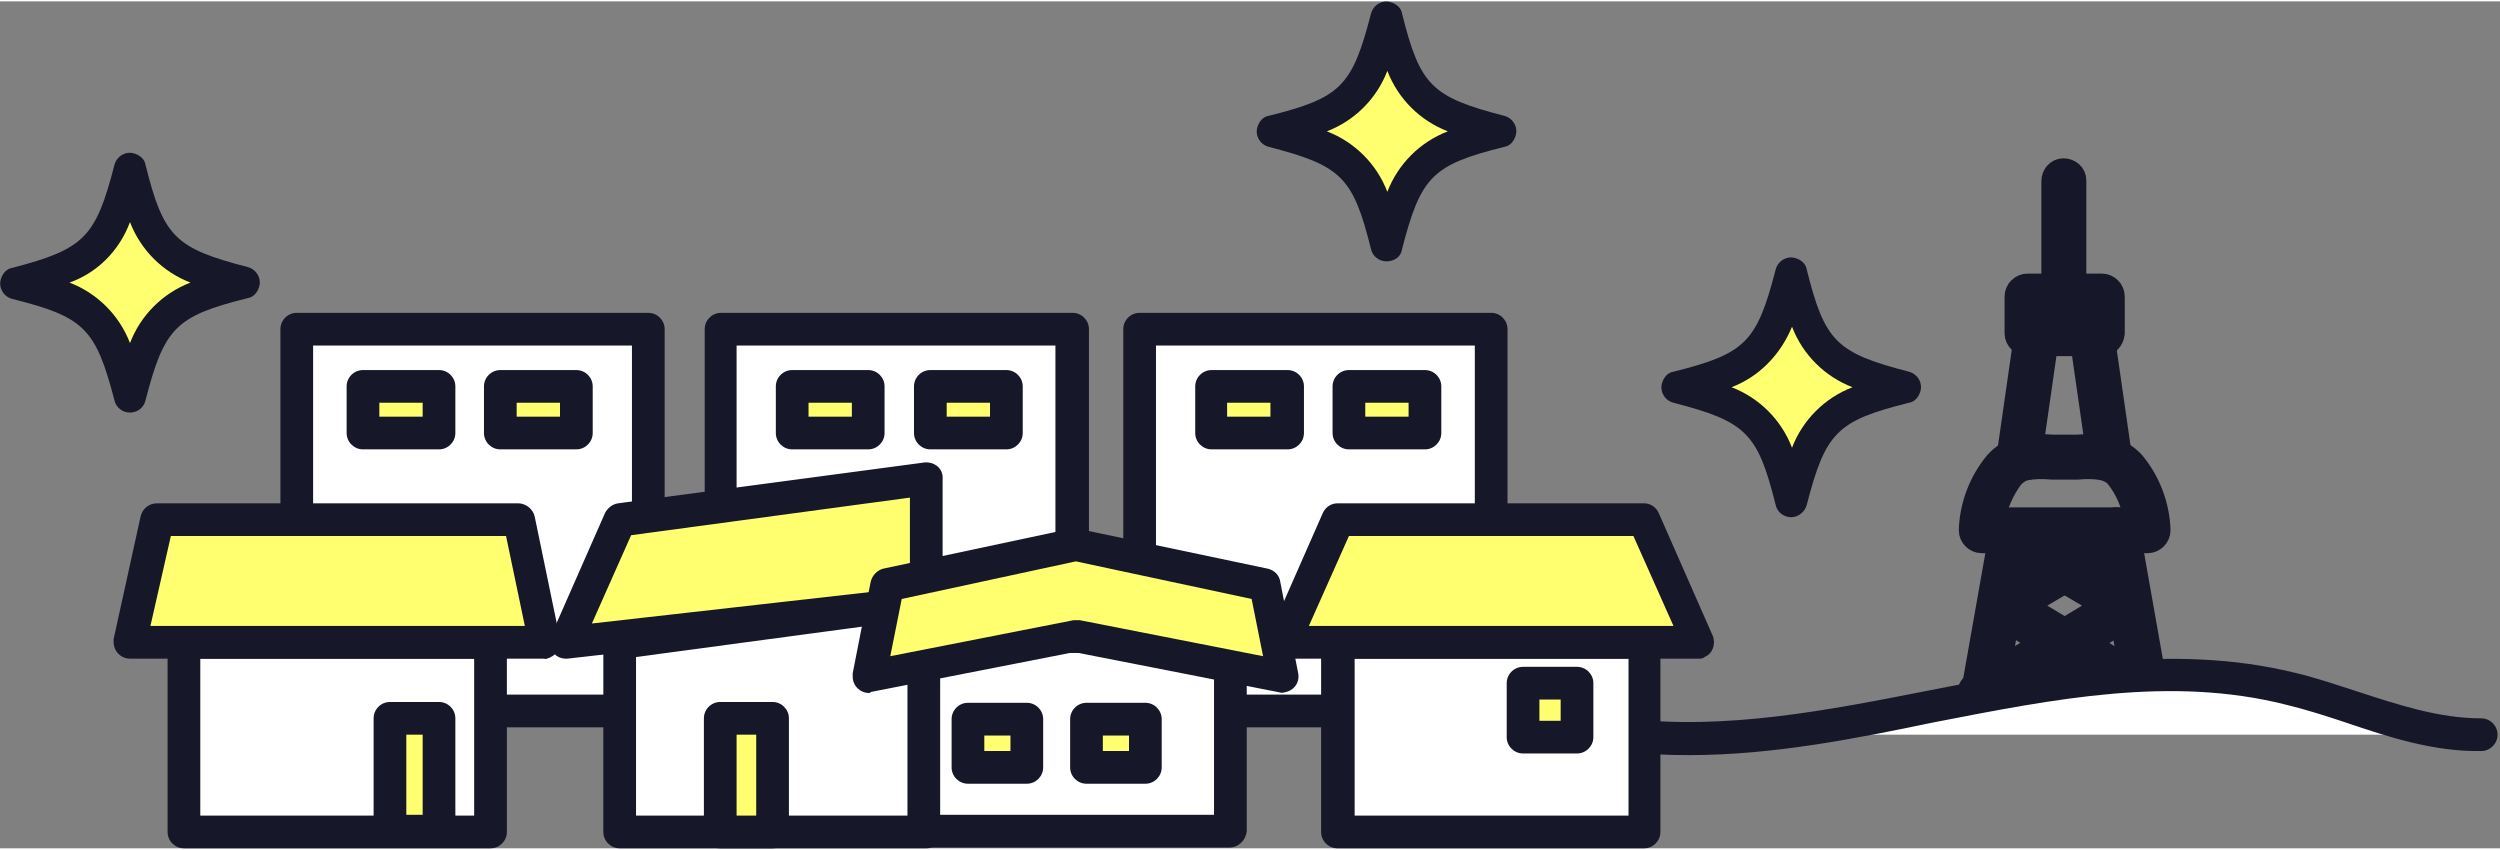 <?xml version="1.0" encoding="utf-8"?>
<!-- Generator: Adobe Illustrator 25.4.1, SVG Export Plug-In . SVG Version: 6.00 Build 0)  -->
<svg version="1.1" id="レイヤー_1" xmlns="http://www.w3.org/2000/svg" xmlns:xlink="http://www.w3.org/1999/xlink" x="0px"
	 y="0px" viewBox="0 0 305.8 103.6" width="306" height="104" style="enable-background:new 0 0 305.8 103.6;" xml:space="preserve">
<rect x="0" y="0" width="305.8" height="103.6" fill="#808080" stroke="none"/>
<style type="text/css">
	.st0{fill:#161728;}
	.st1{fill:none;stroke:#161728;stroke-width:3;stroke-linecap:round;stroke-linejoin:round;}
	.st2{fill:#FFFF70;}
	.st3{fill:#FFFFFF;}
</style>
<g id="レイヤー_2_00000178171169557991307650000005043886151720247424_">
	<g id="レイヤー_1-2">
		<g>
			<g>
				<g>
					<path class="st0" d="M242.4,87.5c-0.7,0-1.3-0.6-1.3-1.3c0-0.1,0-0.1,0-0.2l3.8-21.5c0.1-0.7,0.8-1.2,1.5-1
						c0.7,0.1,1.2,0.8,1,1.5l0,0l-3.8,21.5C243.5,87.1,243,87.5,242.4,87.5z"/>
					<path class="st0" d="M262.7,87.5c-0.6,0-1.1-0.4-1.2-1.1l-3.8-21.5c-0.1-0.7,0.3-1.3,1-1.5c0.7-0.1,1.3,0.3,1.5,1l3.8,21.5
						c0.1,0.7-0.3,1.3-1,1.5C262.8,87.5,262.8,87.5,262.7,87.5z"/>
					<path class="st0" d="M247,57.2c-0.1,0-0.1,0-0.2,0c-0.7-0.1-1.2-0.7-1.1-1.4l2.1-14.6c0.1-0.7,0.7-1.2,1.4-1.1
						c0.7,0.1,1.2,0.7,1.1,1.4c0,0,0,0,0,0l-2.1,14.6C248.1,56.7,247.6,57.2,247,57.2z"/>
					<path class="st0" d="M258.1,57.2c-0.6,0-1.2-0.5-1.3-1.1l-2.1-14.6c-0.1-0.7,0.4-1.3,1.1-1.4c0.7-0.1,1.3,0.4,1.4,1.1
						c0,0,0,0,0,0l2.1,14.6c0.1,0.7-0.4,1.3-1.1,1.4C258.2,57.2,258.1,57.2,258.1,57.2z"/>
					<path class="st0" d="M262.7,66h-20.3c-0.7,0-1.3-0.6-1.3-1.3c0,0,0,0,0,0c0.1-3,1.2-5.9,3.1-8.2c0.8-0.9,1.8-1.5,3-1.8
						c1.3-0.3,2.6-0.3,3.9-0.2c1,0,1.9,0,2.9,0c1.3-0.1,2.6-0.1,3.9,0.2c1.1,0.3,2.2,0.9,3,1.8l0,0c1.9,2.3,3,5.2,3.1,8.2
						C264,65.4,263.4,66,262.7,66C262.7,66,262.7,66,262.7,66L262.7,66z M243.8,63.4h17.5c-0.3-1.9-1.1-3.8-2.3-5.3
						c-0.4-0.5-1-0.8-1.7-1c-1.1-0.2-2.1-0.2-3.2-0.1c-1,0-2.1,0-3.1,0c-1.1-0.1-2.1-0.1-3.2,0.1c-0.6,0.1-1.2,0.5-1.7,1
						C244.9,59.7,244.1,61.5,243.8,63.4L243.8,63.4z"/>
				</g>
				<path class="st0" d="M257,41.9H248c-0.7,0-1.3-0.6-1.3-1.3c0,0,0,0,0,0v-4.5c0-0.7,0.6-1.3,1.3-1.3c0,0,0,0,0,0h9.1
					c0.7,0,1.3,0.6,1.3,1.3c0,0,0,0,0,0v4.5C258.3,41.4,257.8,41.9,257,41.9C257.1,41.9,257.1,41.9,257,41.9z M249.3,39.4h6.5v-2
					h-6.5V39.4z"/>
				<path class="st0" d="M252.5,36.5c-0.7,0-1.3-0.6-1.3-1.3V22c0-0.7,0.5-1.3,1.2-1.3s1.3,0.5,1.3,1.2c0,0,0,0,0,0.1v13.2
					C253.8,35.9,253.2,36.5,252.5,36.5L252.5,36.5z"/>
				<g>
					<path class="st0" d="M242.2,86c-0.7,0-1.3-0.6-1.3-1.3c0-0.4,0.2-0.9,0.6-1.1l16.1-9.7L245.9,67c-0.6-0.4-0.8-1.1-0.4-1.7
						c0.4-0.6,1.1-0.8,1.7-0.4l0,0l13.6,8c0.6,0.4,0.8,1.1,0.5,1.7c-0.1,0.2-0.3,0.3-0.4,0.4l-17.9,10.8
						C242.7,85.9,242.4,86,242.2,86z"/>
					<path class="st0" d="M262.8,86c-0.2,0-0.5-0.1-0.7-0.2L244.3,75c-0.6-0.4-0.8-1.1-0.4-1.7c0.1-0.2,0.3-0.3,0.4-0.4l13.6-8
						c0.6-0.4,1.4-0.2,1.7,0.4c0.4,0.6,0.2,1.4-0.4,1.7l-11.7,6.9l16.1,9.7c0.6,0.4,0.8,1.1,0.4,1.7C263.7,85.8,263.3,86,262.8,86
						L262.8,86z"/>
				</g>
			</g>
			<g>
				<g>
					<path class="st1" d="M242.4,87.5c-0.7,0-1.3-0.6-1.3-1.3c0-0.1,0-0.1,0-0.2l3.8-21.5c0.1-0.7,0.8-1.2,1.5-1
						c0.7,0.1,1.2,0.8,1,1.5l0,0l-3.8,21.5C243.5,87.1,243,87.5,242.4,87.5z"/>
					<path class="st1" d="M262.7,87.5c-0.6,0-1.1-0.4-1.2-1.1l-3.8-21.5c-0.1-0.7,0.3-1.3,1-1.5c0.7-0.1,1.3,0.3,1.5,1l3.8,21.5
						c0.1,0.7-0.3,1.3-1,1.5C262.8,87.5,262.8,87.5,262.7,87.5z"/>
					<path class="st1" d="M247,57.2c-0.1,0-0.1,0-0.2,0c-0.7-0.1-1.2-0.7-1.1-1.4l2.1-14.6c0.1-0.7,0.7-1.2,1.4-1.1
						c0.7,0.1,1.2,0.7,1.1,1.4c0,0,0,0,0,0l-2.1,14.6C248.1,56.7,247.6,57.2,247,57.2z"/>
					<path class="st1" d="M258.1,57.2c-0.6,0-1.2-0.5-1.3-1.1l-2.1-14.6c-0.1-0.7,0.4-1.3,1.1-1.4c0.7-0.1,1.3,0.4,1.4,1.1
						c0,0,0,0,0,0l2.1,14.6c0.1,0.7-0.4,1.3-1.1,1.4C258.2,57.2,258.1,57.2,258.1,57.2z"/>
					<path class="st1" d="M262.7,66h-20.3c-0.7,0-1.3-0.6-1.3-1.3c0,0,0,0,0,0c0.1-3,1.2-5.9,3.1-8.2c0.8-0.9,1.8-1.5,3-1.8
						c1.3-0.3,2.6-0.3,3.9-0.2c1,0,1.9,0,2.9,0c1.3-0.1,2.6-0.1,3.9,0.2c1.1,0.3,2.2,0.9,3,1.8l0,0c1.9,2.3,3,5.2,3.1,8.2
						C264,65.4,263.4,66,262.7,66C262.7,66,262.7,66,262.7,66L262.7,66z M243.8,63.4h17.5c-0.3-1.9-1.1-3.8-2.3-5.3
						c-0.4-0.5-1-0.8-1.7-1c-1.1-0.2-2.1-0.2-3.2-0.1c-1,0-2.1,0-3.1,0c-1.1-0.1-2.1-0.1-3.2,0.1c-0.6,0.1-1.2,0.5-1.7,1
						C244.9,59.7,244.1,61.5,243.8,63.4L243.8,63.4z"/>
				</g>
				<path class="st1" d="M257,41.9H248c-0.7,0-1.3-0.6-1.3-1.3c0,0,0,0,0,0v-4.5c0-0.7,0.6-1.3,1.3-1.3c0,0,0,0,0,0h9.1
					c0.7,0,1.3,0.6,1.3,1.3c0,0,0,0,0,0v4.5C258.3,41.4,257.8,41.9,257,41.9C257.1,41.9,257.1,41.9,257,41.9z M249.3,39.4h6.5v-2
					h-6.5V39.4z"/>
				<path class="st1" d="M252.5,36.5c-0.7,0-1.3-0.6-1.3-1.3V22c0-0.7,0.5-1.3,1.2-1.3s1.3,0.5,1.3,1.2c0,0,0,0,0,0.1v13.2
					C253.8,35.9,253.2,36.5,252.5,36.5L252.5,36.5z"/>
				<g>
					<path class="st1" d="M242.2,86c-0.7,0-1.3-0.6-1.3-1.3c0-0.4,0.2-0.9,0.6-1.1l16.1-9.7L245.9,67c-0.6-0.4-0.8-1.1-0.4-1.7
						c0.4-0.6,1.1-0.8,1.7-0.4l0,0l13.6,8c0.6,0.4,0.8,1.1,0.5,1.7c-0.1,0.2-0.3,0.3-0.4,0.4l-17.9,10.8
						C242.7,85.9,242.4,86,242.2,86z"/>
					<path class="st1" d="M262.8,86c-0.2,0-0.5-0.1-0.7-0.2L244.3,75c-0.6-0.4-0.8-1.1-0.4-1.7c0.1-0.2,0.3-0.3,0.4-0.4l13.6-8
						c0.6-0.4,1.4-0.2,1.7,0.4c0.4,0.6,0.2,1.4-0.4,1.7l-11.7,6.9l16.1,9.7c0.6,0.4,0.8,1.1,0.4,1.7C263.7,85.8,263.3,86,262.8,86
						L262.8,86z"/>
				</g>
			</g>
		</g>
		<g>
			<path class="st0" d="M219.1,63.1c-0.9,0-1.7-0.6-1.9-1.5c-2.2-8.8-3.6-10.2-12.5-12.5c-1.1-0.3-1.7-1.4-1.4-2.4
				c0.2-0.7,0.7-1.3,1.4-1.4c8.8-2.2,10.2-3.6,12.5-12.5c0.3-1.1,1.4-1.7,2.4-1.4c0.7,0.2,1.3,0.7,1.4,1.4
				c2.2,8.8,3.6,10.2,12.5,12.5c1.1,0.3,1.7,1.4,1.4,2.4c-0.2,0.7-0.7,1.3-1.4,1.4c-8.8,2.2-10.2,3.6-12.5,12.5
				C220.8,62.4,220,63.1,219.1,63.1z"/>
		</g>
		<g>
			<path class="st0" d="M169.6,31.8c-0.9,0-1.7-0.6-1.9-1.5c-2.2-8.8-3.6-10.2-12.5-12.5c-1.1-0.3-1.7-1.4-1.4-2.4
				c0.2-0.7,0.7-1.3,1.4-1.4c8.8-2.2,10.2-3.6,12.5-12.5c0.3-1.1,1.4-1.7,2.4-1.4c0.7,0.2,1.3,0.7,1.4,1.4
				c2.2,8.8,3.6,10.2,12.5,12.5c1.1,0.3,1.7,1.4,1.4,2.4c-0.2,0.7-0.7,1.3-1.4,1.4c-8.8,2.2-10.2,3.6-12.5,12.5
				C171.4,31.2,170.6,31.8,169.6,31.8z"/>
			<path class="st2" d="M162.3,15.9L162.3,15.9c3.4,1.3,6.1,4,7.4,7.4c1.3-3.4,4-6.1,7.4-7.4c-3.4-1.3-6.1-4-7.4-7.4
				C168.4,11.9,165.7,14.6,162.3,15.9"/>
		</g>
		<g>
			<path class="st0" d="M15.9,50.3c-0.9,0-1.7-0.6-1.9-1.5C11.7,40,10.3,38.6,1.5,36.4c-1.1-0.3-1.7-1.4-1.4-2.4
				c0.2-0.7,0.7-1.3,1.4-1.4C10.3,30.3,11.7,28.9,14,20c0.3-1.1,1.4-1.7,2.4-1.4c0.7,0.2,1.3,0.7,1.4,1.4
				c2.2,8.8,3.6,10.2,12.5,12.5c1.1,0.3,1.7,1.4,1.4,2.4c-0.2,0.7-0.7,1.3-1.4,1.4c-8.8,2.2-10.2,3.6-12.5,12.5
				C17.6,49.7,16.8,50.3,15.9,50.3z"/>
		</g>
		<g>
			<rect x="36.3" y="40.1" class="st3" width="43" height="46.7"/>
			<path class="st0" d="M79.3,88.8h-43c-1.1,0-2-0.9-2-2V40.1c0-1.1,0.9-2,2-2h43c1.1,0,2,0.9,2,2v46.7
				C81.3,87.9,80.4,88.8,79.3,88.8z M38.3,84.8h39V42.1h-39L38.3,84.8z"/>
		</g>
		<g>
			<rect x="88.1" y="40.1" class="st3" width="43" height="46.7"/>
			<path class="st0" d="M131.2,88.8h-43c-1.1,0-2-0.9-2-2V40.1c0-1.1,0.9-2,2-2h43c1.1,0,2,0.9,2,2v46.7
				C133.2,87.9,132.3,88.8,131.2,88.8z M90.1,84.8h39V42.1h-39V84.8z"/>
		</g>
		<g>
			<polygon class="st3" points="113.3,101.6 75.8,101.6 75.8,78.4 113.3,73.4 			"/>
			<path class="st0" d="M113.3,103.6H75.8c-1.1,0-2-0.9-2-2V78.4c0-1,0.7-1.8,1.7-2l37.5-5c1.1-0.1,2.1,0.6,2.2,1.7
				c0,0.1,0,0.2,0,0.3v28.2C115.3,102.7,114.4,103.6,113.3,103.6z M77.8,99.6h33.5V75.7l-33.5,4.5V99.6z"/>
		</g>
		<g>
			<polygon class="st2" points="113.3,73.4 69.2,78.4 75.8,63.4 113.3,58.4 			"/>
			<path class="st0" d="M69.2,80.4c-1.1,0-2-0.9-2-2c0-0.3,0.1-0.6,0.2-0.8l6.6-15c0.3-0.6,0.9-1.1,1.6-1.2l37.5-5
				c1.1-0.1,2.1,0.6,2.2,1.7c0,0.1,0,0.2,0,0.3v15c0,1-0.8,1.9-1.8,2l-44.1,5C69.3,80.4,69.2,80.4,69.2,80.4z M77.2,65.3l-4.8,10.8
				l38.9-4.4V60.7L77.2,65.3z M113.3,73.4L113.3,73.4z"/>
		</g>
		<g>
			<rect x="22.5" y="78.4" class="st3" width="37.5" height="23.2"/>
			<path class="st0" d="M60,103.6H22.5c-1.1,0-2-0.9-2-2V78.4c0-1.1,0.9-2,2-2H60c1.1,0,2,0.9,2,2v23.2
				C62,102.7,61.1,103.6,60,103.6z M24.5,99.6H58V80.4H24.5V99.6z"/>
		</g>
		<g>
			<polygon class="st2" points="66.6,78.4 15.9,78.4 19.2,63.4 63.5,63.4 			"/>
			<path class="st0" d="M66.6,80.4H15.9c-1.1,0-2-0.9-2-2c0-0.1,0-0.3,0-0.4l3.3-15c0.2-0.9,1-1.6,2-1.6h44.2c0.9,0,1.8,0.7,2,1.6
				l3.1,15c0.2,1.1-0.5,2.1-1.6,2.4C66.9,80.4,66.7,80.5,66.6,80.4L66.6,80.4z M18.4,76.4h45.8l-2.3-11h-41L18.4,76.4z"/>
		</g>
		<g>
			<rect x="44.4" y="47.2" class="st2" width="9.3" height="5.7"/>
			<path class="st0" d="M53.7,54.8h-9.3c-1.1,0-2-0.9-2-2v-5.7c0-1.1,0.9-2,2-2h9.3c1.1,0,2,0.9,2,2v5.7
				C55.7,53.9,54.8,54.8,53.7,54.8z M46.4,50.8h5.3v-1.7h-5.3L46.4,50.8z"/>
		</g>
		<g>
			<rect x="61.2" y="47.2" class="st2" width="9.3" height="5.7"/>
			<path class="st0" d="M70.5,54.8h-9.3c-1.1,0-2-0.9-2-2v-5.7c0-1.1,0.9-2,2-2h9.3c1.1,0,2,0.9,2,2v5.7
				C72.5,53.9,71.6,54.8,70.5,54.8z M63.2,50.8h5.3v-1.7h-5.3V50.8z"/>
		</g>
		<g>
			<rect x="96.9" y="47.2" class="st2" width="9.3" height="5.7"/>
			<path class="st0" d="M106.2,54.8h-9.3c-1.1,0-2-0.9-2-2v-5.7c0-1.1,0.9-2,2-2h9.3c1.1,0,2,0.9,2,2v5.7
				C108.2,53.9,107.3,54.8,106.2,54.8z M98.9,50.8h5.3v-1.7h-5.3L98.9,50.8z"/>
		</g>
		<g>
			<rect x="113.8" y="47.2" class="st2" width="9.3" height="5.7"/>
			<path class="st0" d="M123.1,54.8h-9.3c-1.1,0-2-0.9-2-2v-5.7c0-1.1,0.9-2,2-2h9.3c1.1,0,2,0.9,2,2v5.7
				C125.1,53.9,124.2,54.8,123.1,54.8z M115.8,50.8h5.3v-1.7h-5.3V50.8z"/>
		</g>
		<g>
			<rect x="139.4" y="40.1" class="st3" width="43" height="46.7"/>
			<path class="st0" d="M182.4,88.8h-43c-1.1,0-2-0.9-2-2V40.1c0-1.1,0.9-2,2-2h43c1.1,0,2,0.9,2,2v46.7
				C184.4,87.9,183.5,88.8,182.4,88.8z M141.4,84.8h39V42.1h-39L141.4,84.8z"/>
		</g>
		<g>
			<rect x="148.1" y="47.2" class="st2" width="9.3" height="5.7"/>
			<path class="st0" d="M157.5,54.8h-9.3c-1.1,0-2-0.9-2-2v-5.7c0-1.1,0.9-2,2-2h9.3c1.1,0,2,0.9,2,2v5.7
				C159.5,53.9,158.6,54.8,157.5,54.8z M150.1,50.8h5.3v-1.7h-5.3V50.8z"/>
		</g>
		<g>
			<rect x="165" y="47.2" class="st2" width="9.3" height="5.7"/>
			<path class="st0" d="M174.3,54.8H165c-1.1,0-2-0.9-2-2v-5.7c0-1.1,0.9-2,2-2h9.3c1.1,0,2,0.9,2,2v5.7
				C176.3,53.9,175.4,54.8,174.3,54.8z M167,50.8h5.3v-1.7H167V50.8z"/>
		</g>
		<g>
			<rect x="88.1" y="87.7" class="st2" width="6.4" height="13.9"/>
			<path class="st0" d="M94.5,103.6h-6.4c-1.1,0-2-0.9-2-2V87.7c0-1.1,0.9-2,2-2h6.4c1.1,0,2,0.9,2,2v13.9
				C96.5,102.7,95.6,103.6,94.5,103.6z M90.1,99.6h2.4v-9.9h-2.4V99.6z"/>
		</g>
		<g>
			<rect x="113" y="77.7" class="st3" width="37.5" height="23.8"/>
			<path class="st0" d="M150.4,103.5H113c-1.1,0-2-0.9-2-2V77.7c0-1.1,0.9-2,2-2h37.5c1.1,0,2,0.9,2,2v23.8
				C152.4,102.6,151.5,103.5,150.4,103.5z M115,99.5h33.5V79.7H115L115,99.5z"/>
		</g>
		<g>
			<polygon class="st2" points="157,82.6 131.7,77.7 106.3,82.6 108.5,71.4 131.6,66.5 154.8,71.4 			"/>
			<path class="st0" d="M106.3,84.6c-1.1,0-2-0.9-2-2c0-0.1,0-0.3,0-0.4l2.2-11.2c0.2-0.8,0.8-1.4,1.5-1.6l23-4.9
				c0.3-0.1,0.6-0.1,0.8,0l23.3,4.9c0.8,0.2,1.4,0.8,1.5,1.6l2.2,11.2c0.2,1.1-0.5,2.1-1.6,2.3c-0.3,0.1-0.5,0.1-0.8,0l-25-4.9
				l-25,4.9C106.6,84.6,106.5,84.6,106.3,84.6z M110.3,73.1l-1.4,7l22.4-4.4c0.3,0,0.5,0,0.8,0l22.4,4.4l-1.4-7l-21.5-4.6
				L110.3,73.1z"/>
		</g>
		<g>
			<path class="st3" d="M198.7,89.7c27.3,3.2,55-12.2,81.6-5.6c7.8,1.9,15.4,5.8,23.4,5.6"/>
			<path class="st0" d="M206.6,92.2c-2.7,0-5.4-0.1-8.2-0.5c-1.1-0.1-1.9-1.1-1.8-2.2c0.1-1.1,1.1-1.9,2.2-1.8c0,0,0,0,0,0
				c12.2,1.5,24.9-1,37.1-3.4c14.7-2.9,29.9-5.8,44.7-2.2c2.6,0.6,5.2,1.5,7.7,2.3c5.2,1.7,10.1,3.3,15.2,3.3h0c1.1,0,2,0.9,2,2
				c0,1.1-0.9,2-2,2c-5.8,0.1-11.3-1.7-16.6-3.5c-2.4-0.8-4.9-1.6-7.4-2.2c-14-3.5-28.1-0.7-43,2.2
				C226.9,90.2,216.8,92.2,206.6,92.2z"/>
		</g>
		<g>
			<rect x="163.7" y="78.4" class="st3" width="37.5" height="23.2"/>
			<path class="st0" d="M201.1,103.6h-37.5c-1.1,0-2-0.9-2-2V78.4c0-1.1,0.9-2,2-2h37.5c1.1,0,2,0.9,2,2v23.2
				C203.1,102.7,202.2,103.6,201.1,103.6z M165.7,99.6h33.5V80.4h-33.5L165.7,99.6z"/>
		</g>
		<g>
			<polygon class="st2" points="207.8,78.4 157,78.4 163.7,63.4 201.1,63.4 			"/>
			<path class="st0" d="M207.8,80.4H157c-1.1,0-2-0.9-2-2c0-0.3,0.1-0.6,0.2-0.8l6.6-15c0.3-0.7,1-1.2,1.8-1.2h37.5
				c0.8,0,1.5,0.5,1.8,1.2l6.6,15c0.4,1,0,2.2-1,2.6C208.3,80.4,208,80.4,207.8,80.4z M160.1,76.4h44.6l-4.9-11H165L160.1,76.4z"/>
		</g>
		<g>
			<rect x="186.3" y="83.5" class="st2" width="6.6" height="6.6"/>
			<path class="st0" d="M192.9,92h-6.6c-1.1,0-2-0.9-2-2v-6.6c0-1.1,0.9-2,2-2h6.6c1.1,0,2,0.9,2,2V90C194.9,91.1,194,92,192.9,92
				C192.9,92,192.9,92,192.9,92z M188.3,88h2.6v-2.6h-2.6V88z"/>
		</g>
		<g>
			<rect x="118.4" y="87.7" class="st2" width="7.2" height="5.9"/>
			<path class="st0" d="M125.6,95.7h-7.2c-1.1,0-2-0.9-2-2v-5.9c0-1.1,0.9-2,2-2h7.2c1.1,0,2,0.9,2,2v5.9
				C127.6,94.8,126.7,95.7,125.6,95.7z M120.4,91.7h3.2v-1.9h-3.2V91.7z"/>
		</g>
		<g>
			<rect x="132.9" y="87.7" class="st2" width="7.2" height="5.9"/>
			<path class="st0" d="M140.1,95.7h-7.2c-1.1,0-2-0.9-2-2v-5.9c0-1.1,0.9-2,2-2h7.2c1.1,0,2,0.9,2,2v5.9
				C142.1,94.8,141.2,95.7,140.1,95.7z M134.9,91.7h3.2v-1.9h-3.2V91.7z"/>
		</g>
		<g>
			<rect x="47.7" y="87.7" class="st2" width="6" height="13.8"/>
			<path class="st0" d="M53.7,103.5h-6c-1.1,0-2-0.9-2-2V87.7c0-1.1,0.9-2,2-2h6c1.1,0,2,0.9,2,2v13.8
				C55.7,102.6,54.8,103.5,53.7,103.5z M49.7,99.5h2v-9.8h-2V99.5z"/>
		</g>
	</g>
</g>
<path class="st2" d="M8.5,34.4L8.5,34.4c3.4,1.3,6.1,4,7.4,7.4c1.3-3.4,4-6.1,7.4-7.4c-3.4-1.3-6.1-4-7.4-7.4
	C14.6,30.5,11.9,33.2,8.5,34.4"/>
<path class="st2" d="M211.8,47.2L211.8,47.2c3.4,1.3,6.1,4,7.4,7.4c1.3-3.4,4-6.1,7.4-7.4c-3.4-1.3-6.1-4-7.4-7.4
	C217.8,43.2,215.2,45.9,211.8,47.2"/>
</svg>

